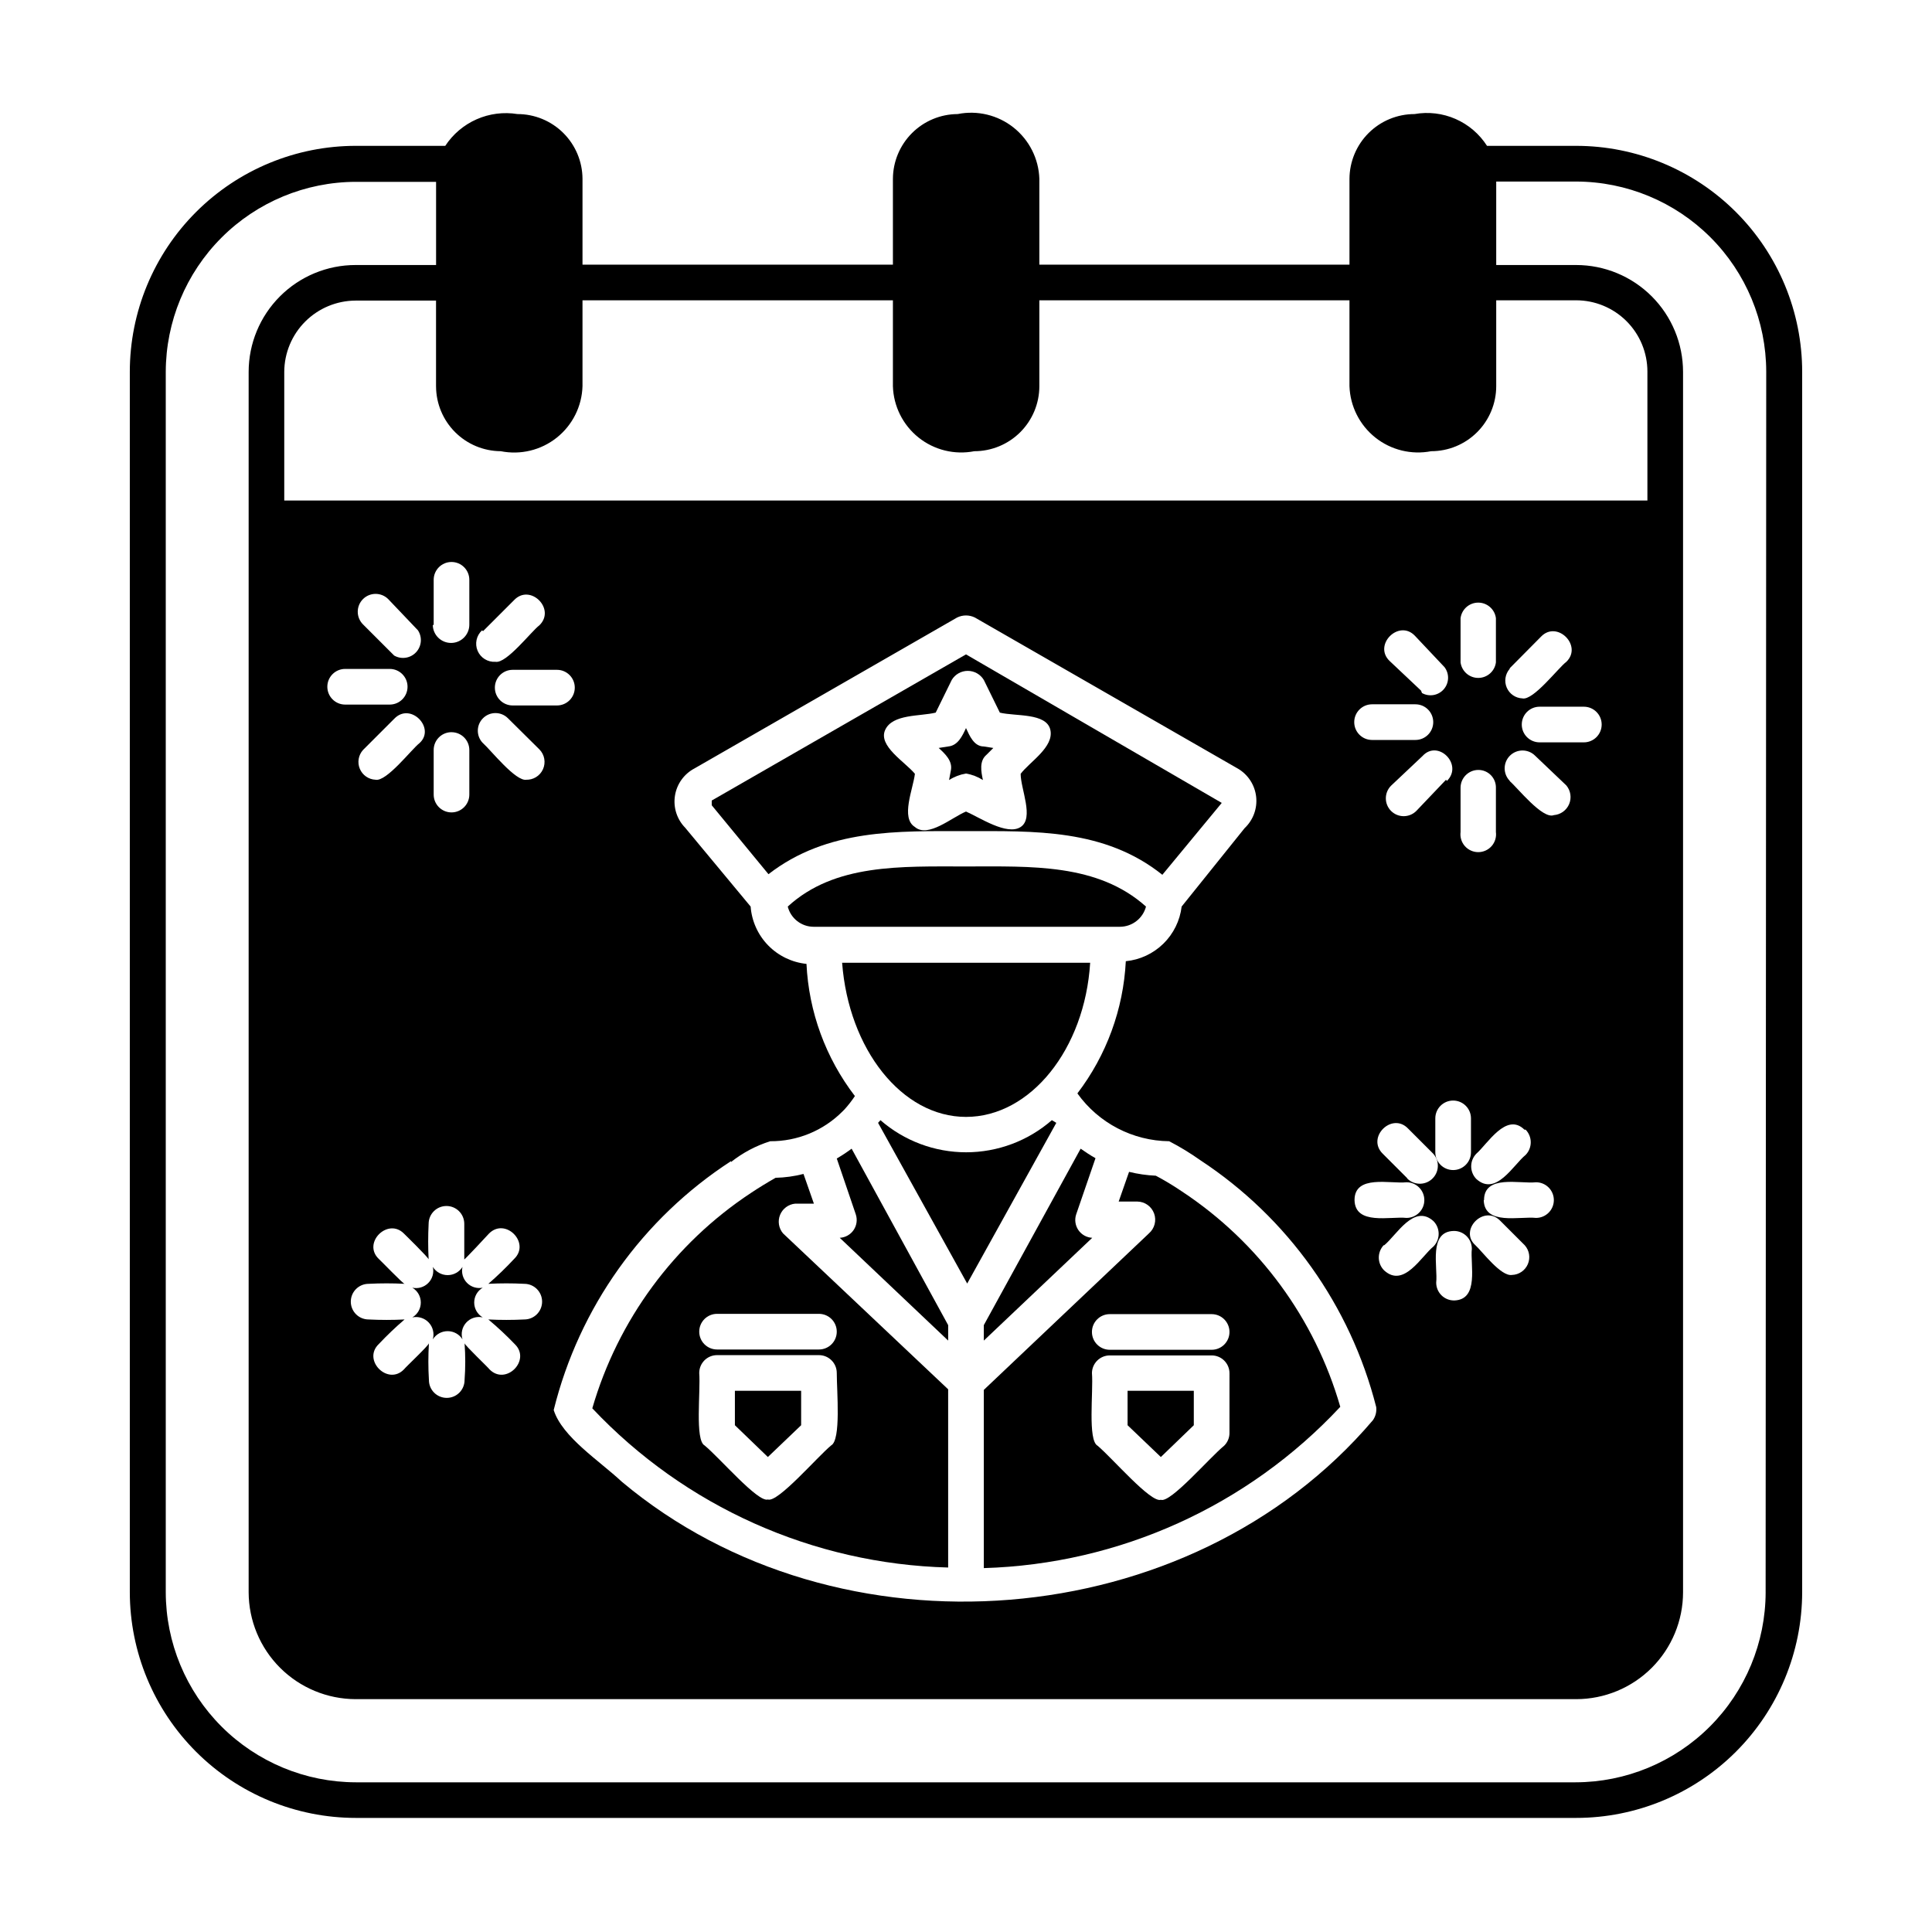 <?xml version="1.0" encoding="UTF-8"?>
<!-- Uploaded to: SVG Repo, www.svgrepo.com, Generator: SVG Repo Mixer Tools -->
<svg fill="#000000" width="800px" height="800px" version="1.1" viewBox="144 144 512 512" xmlns="http://www.w3.org/2000/svg">
 <g>
  <path d="m448.49 470.85-43.766 41.484v47.23c35.93-1.062 69.945-16.453 94.465-42.742-6.746-23.414-21.625-43.652-41.961-57.074-2.231-1.516-4.543-2.91-6.926-4.172-2.391-0.109-4.762-0.449-7.086-1.023l-2.754 7.871h4.961c1.984 0.035 3.746 1.293 4.426 3.16 0.684 1.867 0.141 3.961-1.359 5.266zm21.332 52.898h0.004c0.004 1.273-0.508 2.496-1.418 3.387-3.856 3.148-14.25 15.273-16.766 14.328-2.676 0.867-12.754-10.941-16.766-14.328-2.676-1.418-1.102-14.328-1.496-19.207h-0.004c0-2.609 2.117-4.727 4.723-4.727h27.004c2.606 0 4.723 2.117 4.723 4.727zm-4.723-31.488h0.004c2.606 0 4.723 2.117 4.723 4.723 0 2.609-2.117 4.723-4.723 4.723h-27.004c-2.606 0-4.723-2.113-4.723-4.723 0-2.606 2.117-4.723 4.723-4.723z"/>
  <path d="m400 348.99c1.594 0.27 3.121 0.859 4.484 1.73-0.473-2.203-1.023-5.039 0.945-6.691l1.812-1.812-2.519-0.395c-2.598 0-3.777-2.832-4.723-4.879-0.945 2.047-2.125 4.644-4.723 4.879l-2.519 0.395c1.652 1.496 3.777 3.465 3.227 5.984l-0.473 2.519c1.363-0.871 2.891-1.461 4.488-1.73z"/>
  <path d="m404.72 499.27 28.734-27.238h-0.004c-1.477-0.07-2.836-0.832-3.672-2.051-0.832-1.223-1.047-2.766-0.578-4.168l5.117-14.879c-1.418-0.789-2.676-1.652-3.938-2.519l-25.66 46.762z"/>
  <path d="m395.27 559.41v-47.23l-43.766-41.328c-1.152-1.367-1.445-3.262-0.77-4.914 0.68-1.652 2.219-2.793 3.996-2.957h4.961l-2.754-7.871-0.004-0.004c-2.418 0.621-4.902 0.965-7.398 1.023-2.203 1.258-4.41 2.598-6.535 4.016-20.34 13.434-35.238 33.664-42.035 57.074 24.566 26.055 58.508 41.238 94.305 42.191zm-61.246-67.227h27.004c2.609 0 4.723 2.113 4.723 4.723s-2.113 4.723-4.723 4.723h-27c-2.609 0-4.723-2.113-4.723-4.723s2.113-4.723 4.723-4.723zm-3.305 34.875c-2.598-1.418-1.023-14.328-1.418-19.207l0.004-0.004c0-2.606 2.113-4.723 4.723-4.723h27c2.609 0 4.723 2.117 4.723 4.723 0 4.879 1.18 17.789-1.496 19.207-3.777 3.148-14.168 15.273-16.766 14.328-2.598 0.867-12.676-10.941-16.766-14.324z"/>
  <path d="m400 439.99c17.082 0 31.488-17.949 32.906-40.855h-65.734c1.73 22.906 15.824 40.855 32.828 40.855z"/>
  <path d="m356.31 521.7v-9.129h-17.555v9.129l8.738 8.426z"/>
  <path d="m447.7 384.25c-12.832-11.492-30.465-10.629-47.703-10.629-17.242 0.004-34.797-0.785-47.234 10.629 0.793 3.141 3.613 5.344 6.848 5.356h81.164c3.258-0.004 6.102-2.203 6.926-5.356z"/>
  <path d="m366.54 472.03 28.734 27.238v-4.094l-25.586-46.762c-1.262 0.941-2.578 1.809-3.938 2.598l5.039 14.801c0.469 1.402 0.258 2.945-0.578 4.168-0.836 1.219-2.195 1.98-3.672 2.051z"/>
  <path d="m400 364.26c18.027 0 36.684-0.707 52.035 11.57l15.742-19.051-67.777-39.359-67.383 38.73v1.258l15.035 18.262c15.664-12.117 34.32-11.41 52.348-11.41zm-13.539-1.102c-3.856-2.363-0.473-10.078 0-14.09-2.598-3.148-9.84-7.398-7.871-11.652 1.969-4.25 9.289-3.543 13.383-4.566l4.25-8.66-0.004 0.004c0.898-1.492 2.512-2.406 4.254-2.406 1.738 0 3.352 0.914 4.25 2.406l4.25 8.66c4.094 1.023 12.359 0 13.383 4.566 1.023 4.566-5.512 8.5-7.871 11.652 0 4.016 3.621 11.73 0 14.09s-10.863-2.523-14.484-4.098c-3.781 1.574-10.078 7.086-13.543 4.094z"/>
  <path d="m561.69 182.65h-23.617c-2.012-3.144-4.91-5.621-8.328-7.121-3.418-1.5-7.203-1.953-10.879-1.301-4.559 0-8.934 1.805-12.164 5.019s-5.055 7.582-5.078 12.141v22.75h-82.184v-22.75c-0.172-5.32-2.68-10.289-6.848-13.598-4.168-3.305-9.582-4.609-14.801-3.562-4.543 0.02-8.898 1.832-12.109 5.047-3.215 3.215-5.031 7.566-5.051 12.113v22.75h-82.262v-22.75c-0.02-4.559-1.848-8.926-5.078-12.141s-7.602-5.019-12.16-5.019c-3.664-0.594-7.418-0.113-10.812 1.379-3.394 1.496-6.285 3.941-8.32 7.043h-23.617 0.004c-15.902-0.02-31.16 6.281-42.41 17.52-11.254 11.234-17.574 26.484-17.574 42.387v323.38c0.02 15.875 6.34 31.09 17.574 42.309 11.23 11.219 26.457 17.52 42.332 17.52h323.38c15.871 0 31.098-6.301 42.332-17.52 11.23-11.219 17.551-26.434 17.574-42.309v-323.38c0-15.887-6.312-31.125-17.547-42.359s-26.473-17.547-42.359-17.547zm-284.97 80.926c5.231 1.043 10.656-0.27 14.828-3.594 4.172-3.32 6.668-8.316 6.82-13.648v-22.75h82.262v22.75c0.156 5.316 2.641 10.293 6.793 13.613 4.156 3.32 9.559 4.648 14.777 3.629 4.57 0 8.957-1.816 12.191-5.051 3.231-3.234 5.047-7.617 5.047-12.191v-22.75h82.184v22.75c0.18 5.324 2.684 10.297 6.848 13.617 4.164 3.316 9.574 4.641 14.801 3.625 4.574 0 8.957-1.816 12.191-5.051s5.051-7.617 5.051-12.191v-22.75h21.176c5.008 0 9.816 1.992 13.359 5.535 3.543 3.543 5.531 8.348 5.531 13.359v34.164h-361.25v-34.086c0.02-5.004 2.016-9.797 5.555-13.336 3.539-3.539 8.332-5.535 13.336-5.559h21.332v22.75h0.004c0.02 4.547 1.836 8.898 5.047 12.113 3.215 3.215 7.566 5.027 12.113 5.051zm252.61 206.64c2.609 0 4.723 2.113 4.723 4.723-0.473 4.172 2.047 13.539-4.723 13.699v-0.004c-2.609 0-4.723-2.113-4.723-4.723 0.473-4.172-2.125-13.617 4.723-13.695zm-248.91 29.992c4.41 4.25-2.363 11.098-6.691 6.691-0.395-0.551-6.613-6.453-6.613-6.926v-0.004c0.242 3.25 0.242 6.512 0 9.762 0 2.609-2.113 4.723-4.723 4.723s-4.723-2.113-4.723-4.723c-0.199-3.25-0.199-6.512 0-9.762 0 0.551-6.219 6.375-6.613 6.926-4.25 4.41-11.098-2.441-6.691-6.691v0.004c2.164-2.301 4.449-4.484 6.852-6.535-3.176 0.16-6.356 0.16-9.527 0-2.609 0-4.723-2.113-4.723-4.723s2.113-4.723 4.723-4.723c3.172-0.164 6.352-0.164 9.527 0-0.395 0-6.453-6.297-6.848-6.613-4.41-4.25 2.441-11.02 6.691-6.691 0 0 6.691 6.535 6.535 6.848h-0.004c-0.16-3.144-0.16-6.301 0-9.445 0-2.609 2.113-4.723 4.723-4.723s4.723 2.113 4.723 4.723v9.445c0 0.156 6.219-6.453 6.535-6.848 4.328-4.41 11.098 2.441 6.691 6.691-2.164 2.324-4.449 4.531-6.848 6.613 3.172-0.164 6.352-0.164 9.523 0 2.609 0 4.723 2.113 4.723 4.723s-2.113 4.723-4.723 4.723c-3.172 0.16-6.352 0.16-9.523 0 2.453 2.047 4.789 4.231 7.004 6.535zm-31.961-182.48-8.266-8.266c-1.848-1.848-1.848-4.844 0-6.691 1.848-1.848 4.844-1.848 6.691 0l7.871 8.266c1.203 1.828 0.992 4.242-0.504 5.832-1.5 1.594-3.894 1.949-5.793 0.859zm6.691 23.223c-2.047 1.574-8.738 10.312-11.652 9.684h0.004c-1.824-0.082-3.438-1.207-4.144-2.891s-0.383-3.621 0.836-4.981l8.266-8.266c4.332-4.566 11.102 2.519 6.691 6.453zm-7.871-19.68c2.609 0 4.723 2.117 4.723 4.723 0 2.609-2.113 4.727-4.723 4.727h-11.809c-2.609 0-4.723-2.117-4.723-4.727 0-2.606 2.113-4.723 4.723-4.723zm16.375 16.766v0.004c2.606 0 4.723 2.113 4.723 4.723v11.809c0 2.606-2.117 4.723-4.723 4.723-2.609 0-4.723-2.117-4.723-4.723v-11.809c-0.004-2.519 1.969-4.598 4.484-4.723zm-4.723-28.418v-11.961c0-2.609 2.113-4.727 4.723-4.727 2.606 0 4.723 2.117 4.723 4.727v11.809-0.004c0.043 2.676-2.09 4.879-4.762 4.922-2.676 0.043-4.879-2.09-4.922-4.762zm24.641 41.012c-2.832 0.629-9.523-7.871-11.57-9.684l-0.004 0.004c-1.828-1.824-1.828-4.785 0-6.609 1.824-1.828 4.785-1.828 6.613 0l8.344 8.266c1.367 1.387 1.738 3.477 0.938 5.254-0.801 1.777-2.613 2.879-4.559 2.773zm-11.57-39.359 8.266-8.266c4.25-4.41 11.098 2.363 6.691 6.691-2.125 1.574-8.738 10.234-11.652 9.684l-0.004 0.004c-2.035 0.129-3.934-1.039-4.731-2.918s-0.32-4.055 1.188-5.43zm7.871 19.68-0.004 0.004c-2.609 0-4.723-2.113-4.723-4.723s2.113-4.723 4.723-4.723h11.73c2.609 0 4.723 2.113 4.723 4.723s-2.113 4.723-4.723 4.723zm57.859 120.99-0.004 0.004c3.098-2.457 6.621-4.324 10.391-5.508 7.176 0.043 14.066-2.793 19.129-7.875l0.551-0.551c1.004-1.109 1.926-2.293 2.758-3.543-7.746-10.098-12.223-22.316-12.832-35.027-3.859-0.398-7.453-2.137-10.16-4.91-2.703-2.777-4.348-6.418-4.641-10.285l-17.32-20.859h0.004c-2.207-2.234-3.223-5.383-2.742-8.488 0.48-3.102 2.402-5.793 5.18-7.258l69.59-39.988c1.488-0.734 3.234-0.734 4.723 0l69.746 40.07v-0.004c2.676 1.594 4.449 4.348 4.789 7.441 0.34 3.094-0.789 6.168-3.055 8.305l-16.691 20.781c-0.445 3.738-2.16 7.215-4.852 9.848-2.688 2.633-6.199 4.269-9.945 4.637-0.641 12.707-5.117 24.918-12.832 35.031 5.621 7.863 14.66 12.57 24.324 12.676 2.867 1.484 5.629 3.168 8.266 5.035 23.156 15.223 39.777 38.559 46.602 65.418 0.145 1.223-0.164 2.453-0.867 3.465-48.414 56.992-141.7 64.473-199.08 16.297-5.984-5.59-15.742-11.809-18.027-18.973v-0.004c6.727-27.156 23.527-50.738 46.996-65.965zm202.7-132.4c-0.305 2.352-2.309 4.113-4.684 4.113-2.371 0-4.375-1.762-4.684-4.113v-11.73c0.309-2.352 2.312-4.113 4.684-4.113 2.375 0 4.379 1.762 4.684 4.113zm7.871 123.83h0.004c1.809 1.863 1.809 4.828 0 6.691-3.227 2.598-7.871 11.098-13.066 6.375h-0.004c-1.809-1.863-1.809-4.828 0-6.691 2.914-2.519 7.953-11.102 12.754-6.375zm-12.516-95.332c1.246 0 2.441 0.5 3.312 1.387 0.875 0.891 1.355 2.09 1.332 3.336v11.73c0.176 1.348-0.238 2.703-1.133 3.727-0.898 1.02-2.191 1.605-3.551 1.605-1.355 0-2.648-0.586-3.547-1.605-0.898-1.023-1.309-2.379-1.137-3.727v-11.73c0-2.609 2.117-4.723 4.723-4.723zm-1.965 92.34v8.973c0 2.609-2.117 4.723-4.723 4.723-2.609 0-4.727-2.113-4.727-4.723v-8.973c0-2.609 2.117-4.723 4.727-4.723 2.606 0 4.723 2.113 4.723 4.723zm-17.004 15.742-6.375-6.375c-4.41-4.328 2.441-11.098 6.691-6.691l6.375 6.375c1.934 1.785 2.059 4.797 0.273 6.731-1.781 1.938-4.797 2.059-6.731 0.277zm10.391-105.48-7.871 8.266c-1.848 1.848-4.844 1.848-6.691 0-1.848-1.848-1.848-4.844 0-6.691l8.344-7.871c4.094-4.488 10.863 2.281 6.453 6.613zm-6.613-23.617-8.344-7.871c-4.41-4.25 2.441-11.098 6.691-6.691l7.871 8.344c1.328 1.758 1.242 4.203-0.207 5.859-1.445 1.656-3.859 2.07-5.773 0.992zm-1.496 3.621c2.609 0 4.723 2.117 4.723 4.727 0 2.606-2.113 4.723-4.723 4.723h-11.492c-2.609 0-4.723-2.117-4.723-4.723 0-2.609 2.113-4.727 4.723-4.727zm-16.137 131.39c0-6.848 9.523-4.25 13.777-4.723 2.606 0 4.723 2.113 4.723 4.723 0 2.606-2.117 4.723-4.723 4.723-4.254-0.473-13.621 2.047-13.777-4.723zm7.871 11.965c3.227-2.598 7.871-11.098 13.066-6.375 1.812 1.863 1.812 4.824 0 6.688-3.227 2.598-7.871 11.098-13.066 6.375v0.004c-1.855-1.82-1.922-4.785-0.156-6.691zm30.859-6.375 6.375 6.375c1.227 1.371 1.547 3.328 0.82 5.016-0.727 1.691-2.367 2.805-4.203 2.856-2.914 0.473-7.871-6.219-9.684-7.871-4.488-4.016 2.363-11.02 6.691-6.375zm-4.41-5.59c0-6.848 9.523-4.25 13.777-4.723 2.609 0 4.723 2.113 4.723 4.723 0 2.606-2.113 4.723-4.723 4.723-4.328-0.473-13.695 2.047-13.855-4.723zm6.848-111.07h0.004c-1.848-1.848-1.848-4.844 0-6.691 1.848-1.848 4.844-1.848 6.691 0l8.266 7.871c1.152 1.379 1.441 3.285 0.746 4.945-0.695 1.656-2.262 2.785-4.055 2.926-2.992 1.18-9.602-7.242-11.73-9.051zm0-29.914 8.266-8.344c4.25-4.41 11.098 2.441 6.691 6.691-2.125 1.574-8.738 10.312-11.652 9.684l0.004-0.004c-1.809-0.074-3.41-1.176-4.133-2.836-0.719-1.66-0.43-3.582 0.746-4.957zm7.871 19.68h0.004c-2.609 0-4.723-2.113-4.723-4.723s2.113-4.723 4.723-4.723h11.73c2.606 0 4.723 2.113 4.723 4.723s-2.117 4.723-4.723 4.723zm59.906 225.22h0.004c-0.023 13.355-5.336 26.156-14.781 35.602-9.441 9.441-22.246 14.758-35.602 14.777h-323.22c-13.355-0.02-26.16-5.336-35.602-14.777-9.445-9.445-14.762-22.246-14.781-35.602v-323.38c0.02-13.355 5.336-26.16 14.781-35.602 9.441-9.445 22.246-14.758 35.602-14.781h21.254v22.043h-21.336c-7.516 0-14.723 2.984-20.035 8.301-5.316 5.312-8.301 12.523-8.301 20.039v323.38c0.02 7.508 3.012 14.707 8.32 20.016 5.312 5.309 12.508 8.301 20.016 8.324h323.46c7.516 0 14.723-2.988 20.039-8.301 5.312-5.316 8.297-12.523 8.297-20.039v-323.38c0-7.516-2.984-14.727-8.297-20.039-5.316-5.316-12.523-8.301-20.039-8.301h-21.176v-22.121h21.176c13.355 0.023 26.156 5.336 35.602 14.781 9.441 9.441 14.758 22.246 14.777 35.602z"/>
  <path d="m442.82 521.7 8.816 8.426 8.734-8.426v-9.129h-17.551z"/>
  <path d="m422.75 440.86c-6.293 5.484-14.363 8.508-22.711 8.508-8.352 0-16.418-3.023-22.711-8.508l-0.629 0.707 23.617 42.586 23.617-42.586z"/>
  <path d="m266.57 479.74c-0.848 1.355-2.336 2.18-3.934 2.18-1.602 0-3.09-0.824-3.938-2.18 0.363 1.531-0.086 3.137-1.191 4.258-1.102 1.121-2.703 1.594-4.238 1.254 1.395 0.82 2.25 2.316 2.25 3.934 0 1.621-0.855 3.117-2.25 3.938 1.594-0.34 3.25 0.18 4.363 1.375 1.113 1.191 1.516 2.883 1.066 4.449 0.848-1.355 2.336-2.18 3.938-2.18 1.598 0 3.086 0.824 3.934 2.18-0.488-1.555-0.109-3.258 0.996-4.457 1.102-1.203 2.766-1.723 4.359-1.367-1.395-0.82-2.254-2.316-2.254-3.938 0-1.617 0.859-3.113 2.254-3.934-1.523 0.309-3.098-0.18-4.184-1.297-1.082-1.113-1.523-2.703-1.172-4.215z"/>
 </g>
</svg>